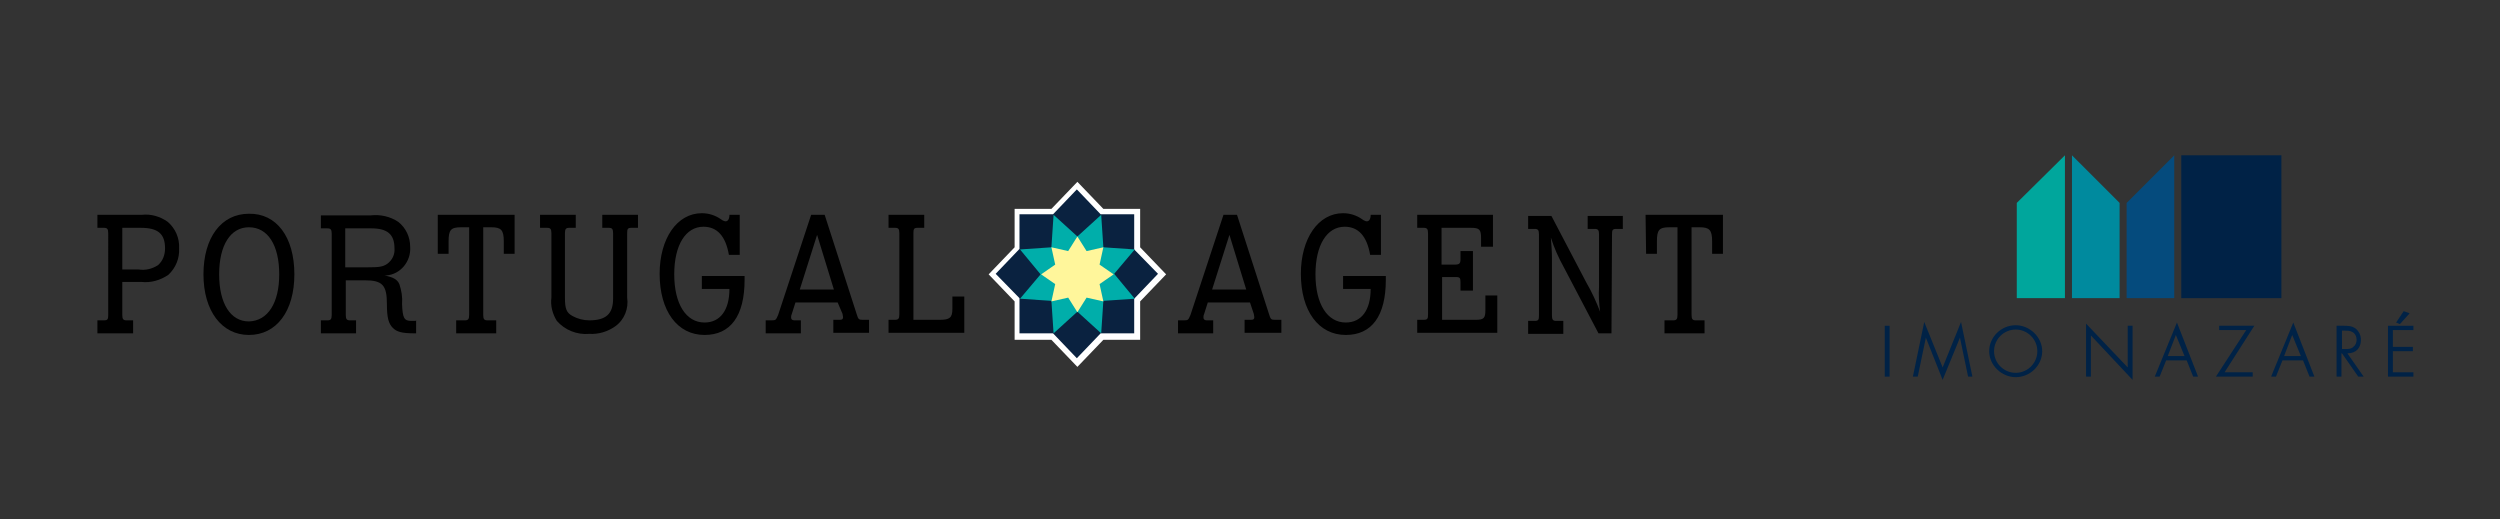 <?xml version="1.0" encoding="utf-8"?>
<!-- Generator: Adobe Illustrator 24.0.1, SVG Export Plug-In . SVG Version: 6.00 Build 0)  -->
<svg version="1.1" id="Layer_1" xmlns="http://www.w3.org/2000/svg" xmlns:xlink="http://www.w3.org/1999/xlink" x="0px" y="0px"
	 viewBox="0 0 462 96" style="enable-background:new 0 0 462 96;" xml:space="preserve">
<rect x="0" y="0" width="462" height="96" fill="#333333" stroke="none"/>
<style type="text/css">
	.st0{fill:#FFFFFF;}
	.st1{fill:#0A2240;}
	.st2{fill:#00AEAA;}
	.st3{fill:#FFF69B;}
	.st4{fill:#008A9E;}
	.st5{fill:#00A69C;}
	.st6{fill:#054B7D;}
	.st7{fill:#002246;}
</style>
<g>
	<g>
		<g id="Group_27">
			<path id="Path_181" d="M22.6,52.2v6c0,0.8,0.2,1,0.8,1h1.2v2.4H18v-2.4h1.2c0.7,0,0.8-0.2,0.8-1V43.1c0-0.8-0.2-1-0.8-1H18v-2.4
				h8.2c1.7-0.2,3.4,0.3,4.8,1.3c1.4,1.2,2.2,3,2.1,4.9c0.1,1.8-0.6,3.6-2,4.9c-1.5,1-3.2,1.5-5,1.3H22.6z M22.6,49.8h3
				c1.3,0.2,2.5-0.1,3.6-0.8c0.9-0.8,1.3-1.9,1.3-3.1c0-2.7-1.3-3.8-4.5-3.8h-3.4V49.8z"/>
			<path id="Path_182" d="M54.4,50.7c0,6.8-3.3,11.2-8.4,11.2c-5,0-8.4-4.4-8.4-11.2c0-6.8,3.3-11.2,8.4-11.2
				C51.1,39.4,54.4,43.8,54.4,50.7 M51.6,50.7c0-5.4-2.1-8.7-5.6-8.7c-3.4,0-5.5,3.3-5.5,8.7c0,5.4,2.1,8.7,5.5,8.7
				C49.5,59.3,51.6,56,51.6,50.7"/>
			<path id="Path_183" d="M76.9,59.2v2.4h-0.3c-2.4,0-3.3-0.3-4-1c-0.8-0.8-1.1-1.9-1.1-4.4c0-3.5-0.8-4.4-4.1-4.4h-3.5v6.4
				c0,0.8,0.2,1,0.8,1h1.1v2.4h-6.5v-2.4h1.2c0.6,0,0.8-0.2,0.8-1v-15c0-0.8-0.2-1-0.8-1h-1.2v-2.4h9.2c1.8-0.2,3.6,0.2,5.1,1.2
				c1.4,1.1,2.2,2.8,2.2,4.6c0.2,2.7-1.8,5.1-4.4,5.3c-0.1,0-0.3,0-0.4,0c1.6,0.3,2.4,0.7,2.8,1.6c0.4,1.2,0.6,2.4,0.5,3.7
				c0.1,2.6,0.4,3.1,1.7,3.1c0.3,0,0.5,0,0.8,0L76.9,59.2z M63.8,49.4h4.1c2.2,0,2.8-0.1,3.6-0.6c1-0.7,1.5-1.8,1.4-2.9
				c0-2.6-1.3-3.7-4.3-3.7h-4.8L63.8,49.4z"/>
			<path id="Path_184" d="M80.8,39.7h14.3v7.2h-2v-2.3c0-2.1-0.5-2.6-2.3-2.6h-1.5v16.2c0,0.8,0.2,1,0.8,1h1.6v2.4h-7.4v-2.4h1.6
				c0.6,0,0.8-0.2,0.8-1V42h-1.5c-1.9,0-2.3,0.5-2.3,2.6v2.3h-2V39.7z"/>
			<path id="Path_185" d="M99.8,42.1v-2.4h6.6v2.4h-1.2c-0.6,0-0.8,0.2-0.8,1V55c0,2.1,0.3,2.8,1.4,3.4c0.9,0.5,2,0.8,3.1,0.8
				c3.1,0,4.4-1.2,4.4-4V43.1c0-0.8-0.2-1-0.8-1h-1.2v-2.4h6.6v2.4h-1.2c-0.7,0-0.8,0.2-0.8,1V55c0.3,2-0.5,4.1-2.2,5.3
				c-1.4,1-3.1,1.5-4.8,1.4c-2.3,0.2-4.5-0.7-6-2.4c-0.8-1.3-1.2-2.8-1-4.3V43.1c0-0.8-0.2-1-0.8-1L99.8,42.1z"/>
			<path id="Path_186" d="M136.7,39.7v7.4h-2c-0.6-3.5-2.2-5.2-4.7-5.2c-3.3,0-5.4,3.4-5.4,8.8c0,5.5,2.2,8.9,5.6,8.9
				c2.9,0,4.6-2.3,4.6-6.2h-5.1V51h7.9c0,0.3,0,0.6,0,0.7c0,6.7-2.6,10.2-7.4,10.2c-5,0-8.3-4.4-8.3-11.3c0-6.5,3.2-11.2,7.8-11.2
				c1.3,0,2.5,0.4,3.5,1.1l0.3,0.2c0.2,0.1,0.4,0.2,0.6,0.2c0.4,0,0.7-0.4,0.7-1.2L136.7,39.7z"/>
			<path id="Path_187" d="M154.8,55.9H147l-0.7,2.2c-0.1,0.2-0.1,0.4-0.1,0.6c0,0.3,0.2,0.5,0.6,0.5h1.2v2.4h-6.5v-2.4h1.1
				c0.8,0,0.8-0.1,1.2-1l6.1-18.5h2.5l5.9,18.3c0.3,1,0.4,1.1,1.1,1.1h1.2v2.4h-6.6v-2.4h1.2c0.4,0,0.6-0.1,0.6-0.5
				c0-0.2-0.1-0.4-0.1-0.6L154.8,55.9z M154.1,53.5l-3.1-10.1l-3.2,10.1L154.1,53.5z"/>
			<path id="Path_188" d="M178.2,54.8v6.7h-14v-2.4h1.2c0.6,0,0.8-0.2,0.8-1v-15c0-0.8-0.2-1-0.8-1h-1.2v-2.4h6.6v2.4h-1.2
				c-0.7,0-0.8,0.2-0.8,1v16h4.9c1.8,0,2.3-0.4,2.3-2v-2.3H178.2z"/>
			<path id="Path_189" d="M231,55.9h-7.8l-0.7,2.2c-0.1,0.2-0.1,0.4-0.1,0.6c0,0.3,0.2,0.5,0.6,0.5h1.2v2.4h-6.5v-2.4h1.1
				c0.8,0,0.8-0.1,1.2-1l6.1-18.5h2.5l5.9,18.3c0.3,1,0.4,1.1,1.1,1.1h1.2v2.4H230v-2.4h1.2c0.4,0,0.6-0.1,0.6-0.5
				c0-0.2-0.1-0.4-0.1-0.6L231,55.9z M230.3,53.5l-3.1-10.1l-3.2,10.1H230.3z"/>
			<path id="Path_190" d="M255.2,39.7v7.4h-2c-0.6-3.5-2.2-5.2-4.7-5.2c-3.3,0-5.4,3.4-5.4,8.8c0,5.5,2.2,8.9,5.6,8.9
				c2.9,0,4.6-2.3,4.6-6.2h-5.1V51h7.9c0,0.3,0,0.6,0,0.7c0,6.7-2.6,10.2-7.4,10.2c-5,0-8.3-4.4-8.3-11.3c0-6.5,3.2-11.2,7.8-11.2
				c1.3,0,2.5,0.4,3.5,1.1l0.3,0.2c0.2,0.1,0.4,0.2,0.6,0.2c0.4,0,0.7-0.4,0.7-1.2L255.2,39.7z"/>
			<path id="Path_191" d="M275.9,39.7v5.9h-2.2v-1.6c0-1.6-0.3-1.9-1.9-1.9h-5.4v6.8h2.4c0.9,0,1.1-0.2,1.1-1v-1.5h2.3v7.3h-2.3
				v-1.5c0-0.8-0.1-1-0.8-1h-2.6v7.9h6.2c1.5,0,1.8-0.3,1.8-1.8v-2.7h2.2v6.9h-14.8v-2.4h1.2c0.7,0,0.8-0.2,0.8-1v-15
				c0-0.8-0.2-1-0.8-1h-1.2v-2.4H275.9z"/>
			<path id="Path_192" d="M297.8,61.6h-2.4l-6.4-12.2c-1-1.8-1.8-3.6-2.4-5.5c0.1,1.3,0.2,2.6,0.2,3.7v10.7c0,0.8,0.2,1,0.8,1h1.3
				v2.4h-6.5v-2.4h1.2c0.7,0,0.8-0.2,0.8-1v-15c0-0.8-0.2-1-0.8-1h-1.2v-2.4h4.3l6.5,12.4c1,1.7,1.8,3.5,2.5,5.3
				c-0.2-1.5-0.3-3-0.2-4.6v-9.7c0-0.8-0.2-1-0.8-1h-1.3v-2.4h6.5v2.4h-1.2c-0.7,0-0.8,0.2-0.8,1L297.8,61.6z"/>
			<path id="Path_193" d="M304.1,39.7h14.3v7.2h-2v-2.3c0-2.1-0.5-2.6-2.3-2.6h-1.5v16.2c0,0.8,0.2,1,0.8,1h1.6v2.4h-7.4v-2.4h1.6
				c0.6,0,0.8-0.2,0.8-1V42h-1.5c-1.9,0-2.3,0.5-2.3,2.6v2.3h-2L304.1,39.7z"/>
			<path id="Path_194" class="st0" d="M199.1,67.8l-4.8-5h-6.8l0-7.1l-4.8-5l4.8-5v-7.1l6.8,0l4.8-5l4.8,5h6.8l0,7.1l4.8,5l-4.8,5
				v7.1l-6.8,0L199.1,67.8z"/>
			<path id="Path_195" class="st1" d="M209.6,55.2l4.4-4.6l-4.4-4.5v-6.5l-6.2,0l-4.4-4.6l-4.4,4.6h-6.2l0,6.4l-4.4,4.6l4.4,4.5v6.5
				l6.2,0l4.4,4.6l4.4-4.6h6.2L209.6,55.2z"/>
			<path id="Path_196" class="st2" d="M203.5,61.6l-4.4-4l-4.4,4l-0.4-6l-5.8-0.4l3.8-4.5l-3.8-4.6l5.8-0.4l0.4-6l4.4,4l4.4-4l0.4,6
				l5.8,0.4l-3.8,4.5l3.8,4.6l-5.8,0.4L203.5,61.6z"/>
			<path id="Path_197" class="st3" d="M199.1,57.7l1.7-2.7l3.1,0.7l-0.7-3.2l2.6-1.8l-2.6-1.8l0.7-3.2l-3.1,0.7l-1.7-2.7l-1.7,2.7
				l-3.1-0.7l0.7,3.2l-2.6,1.8l2.6,1.8l-0.7,3.2l3.1-0.7L199.1,57.7z"/>
		</g>
	</g>
	<g>
		<g>
			<polygon class="st4" points="382.9,55.1 391.7,55.1 391.7,37.5 382.9,28.7 			"/>
			<polygon class="st5" points="381.6,55.1 372.7,55.1 372.7,37.5 381.6,28.7 			"/>
			<polygon class="st6" points="401.8,55.1 393,55.1 393,37.5 401.8,28.7 			"/>
			<rect x="403.1" y="28.7" class="st7" width="18.5" height="26.4"/>
		</g>
		<g>
			<g>
				<polygon class="st7" points="349.2,69.6 348.3,69.6 348.3,60.2 349.2,60.2 349.2,69.6 				"/>
				<polygon class="st7" points="359,70.2 355.9,62.4 354.4,69.6 353.5,69.6 355.6,59.5 359,67.9 362.4,59.5 364.5,69.6 363.7,69.6 
					362.2,62.4 359,70.2 				"/>
				<path class="st7" d="M372.5,69.7c-2.6,0-4.9-2.2-4.9-4.8c0-2.6,2.2-4.8,4.9-4.8c2.6,0,4.9,2.2,4.9,4.8
					C377.4,67.5,375.2,69.7,372.5,69.7L372.5,69.7z M372.5,60.9c-2.2,0-4,1.8-4,4c0,2.2,1.8,4,4,4c2.2,0,4-1.8,4-4
					C376.5,62.7,374.7,60.9,372.5,60.9L372.5,60.9z"/>
				<polygon class="st7" points="394.1,70.2 386.4,62 386.4,69.6 385.5,69.6 385.5,59.8 393.2,67.9 393.2,60.2 394.1,60.2 
					394.1,70.2 				"/>
				<path class="st7" d="M406.2,69.6h-0.9l-1.2-3h-3.8l-1.2,3h-0.9l4.1-10L406.2,69.6L406.2,69.6z M400.6,65.8h3.1l-1.6-3.9
					L400.6,65.8L400.6,65.8z"/>
				<polygon class="st7" points="416.3,69.6 409.5,69.6 415.1,61 410.1,61 410.1,60.2 416.6,60.2 411.1,68.8 416.3,68.8 416.3,69.6 
									"/>
				<path class="st7" d="M427.7,69.6h-0.9l-1.2-3h-3.8l-1.2,3h-0.9l4.1-10L427.7,69.6L427.7,69.6z M422.1,65.8h3.1l-1.6-3.9
					L422.1,65.8L422.1,65.8z"/>
				<path class="st7" d="M436.8,69.6h-1l-3-4.3h-0.1v4.3h-0.9v-9.4h1.3c0.7,0,1.5,0,2.2,0.5c0.6,0.5,1,1.2,1,2.1
					c0,1.5-0.9,2.5-2.5,2.5L436.8,69.6L436.8,69.6z M432.8,64.5h0.6c0.6,0,1.1,0,1.5-0.4c0.4-0.3,0.6-0.8,0.6-1.3
					c0-0.5-0.2-1.2-0.9-1.5c-0.4-0.2-0.8-0.2-1.3-0.2l-0.5,0V64.5L432.8,64.5z"/>
				<polygon class="st7" points="446,69.6 441.3,69.6 441.3,60.2 446,60.2 446,61 442.2,61 442.2,64.1 445.9,64.1 445.9,64.9 
					442.2,64.9 442.2,68.8 446,68.8 446,69.6 				"/>
			</g>
			<polygon class="st7" points="443.5,59.9 442.8,59.6 444.2,57.5 445.3,57.9 443.5,59.9 			"/>
		</g>
	</g>
</g>
</svg>
